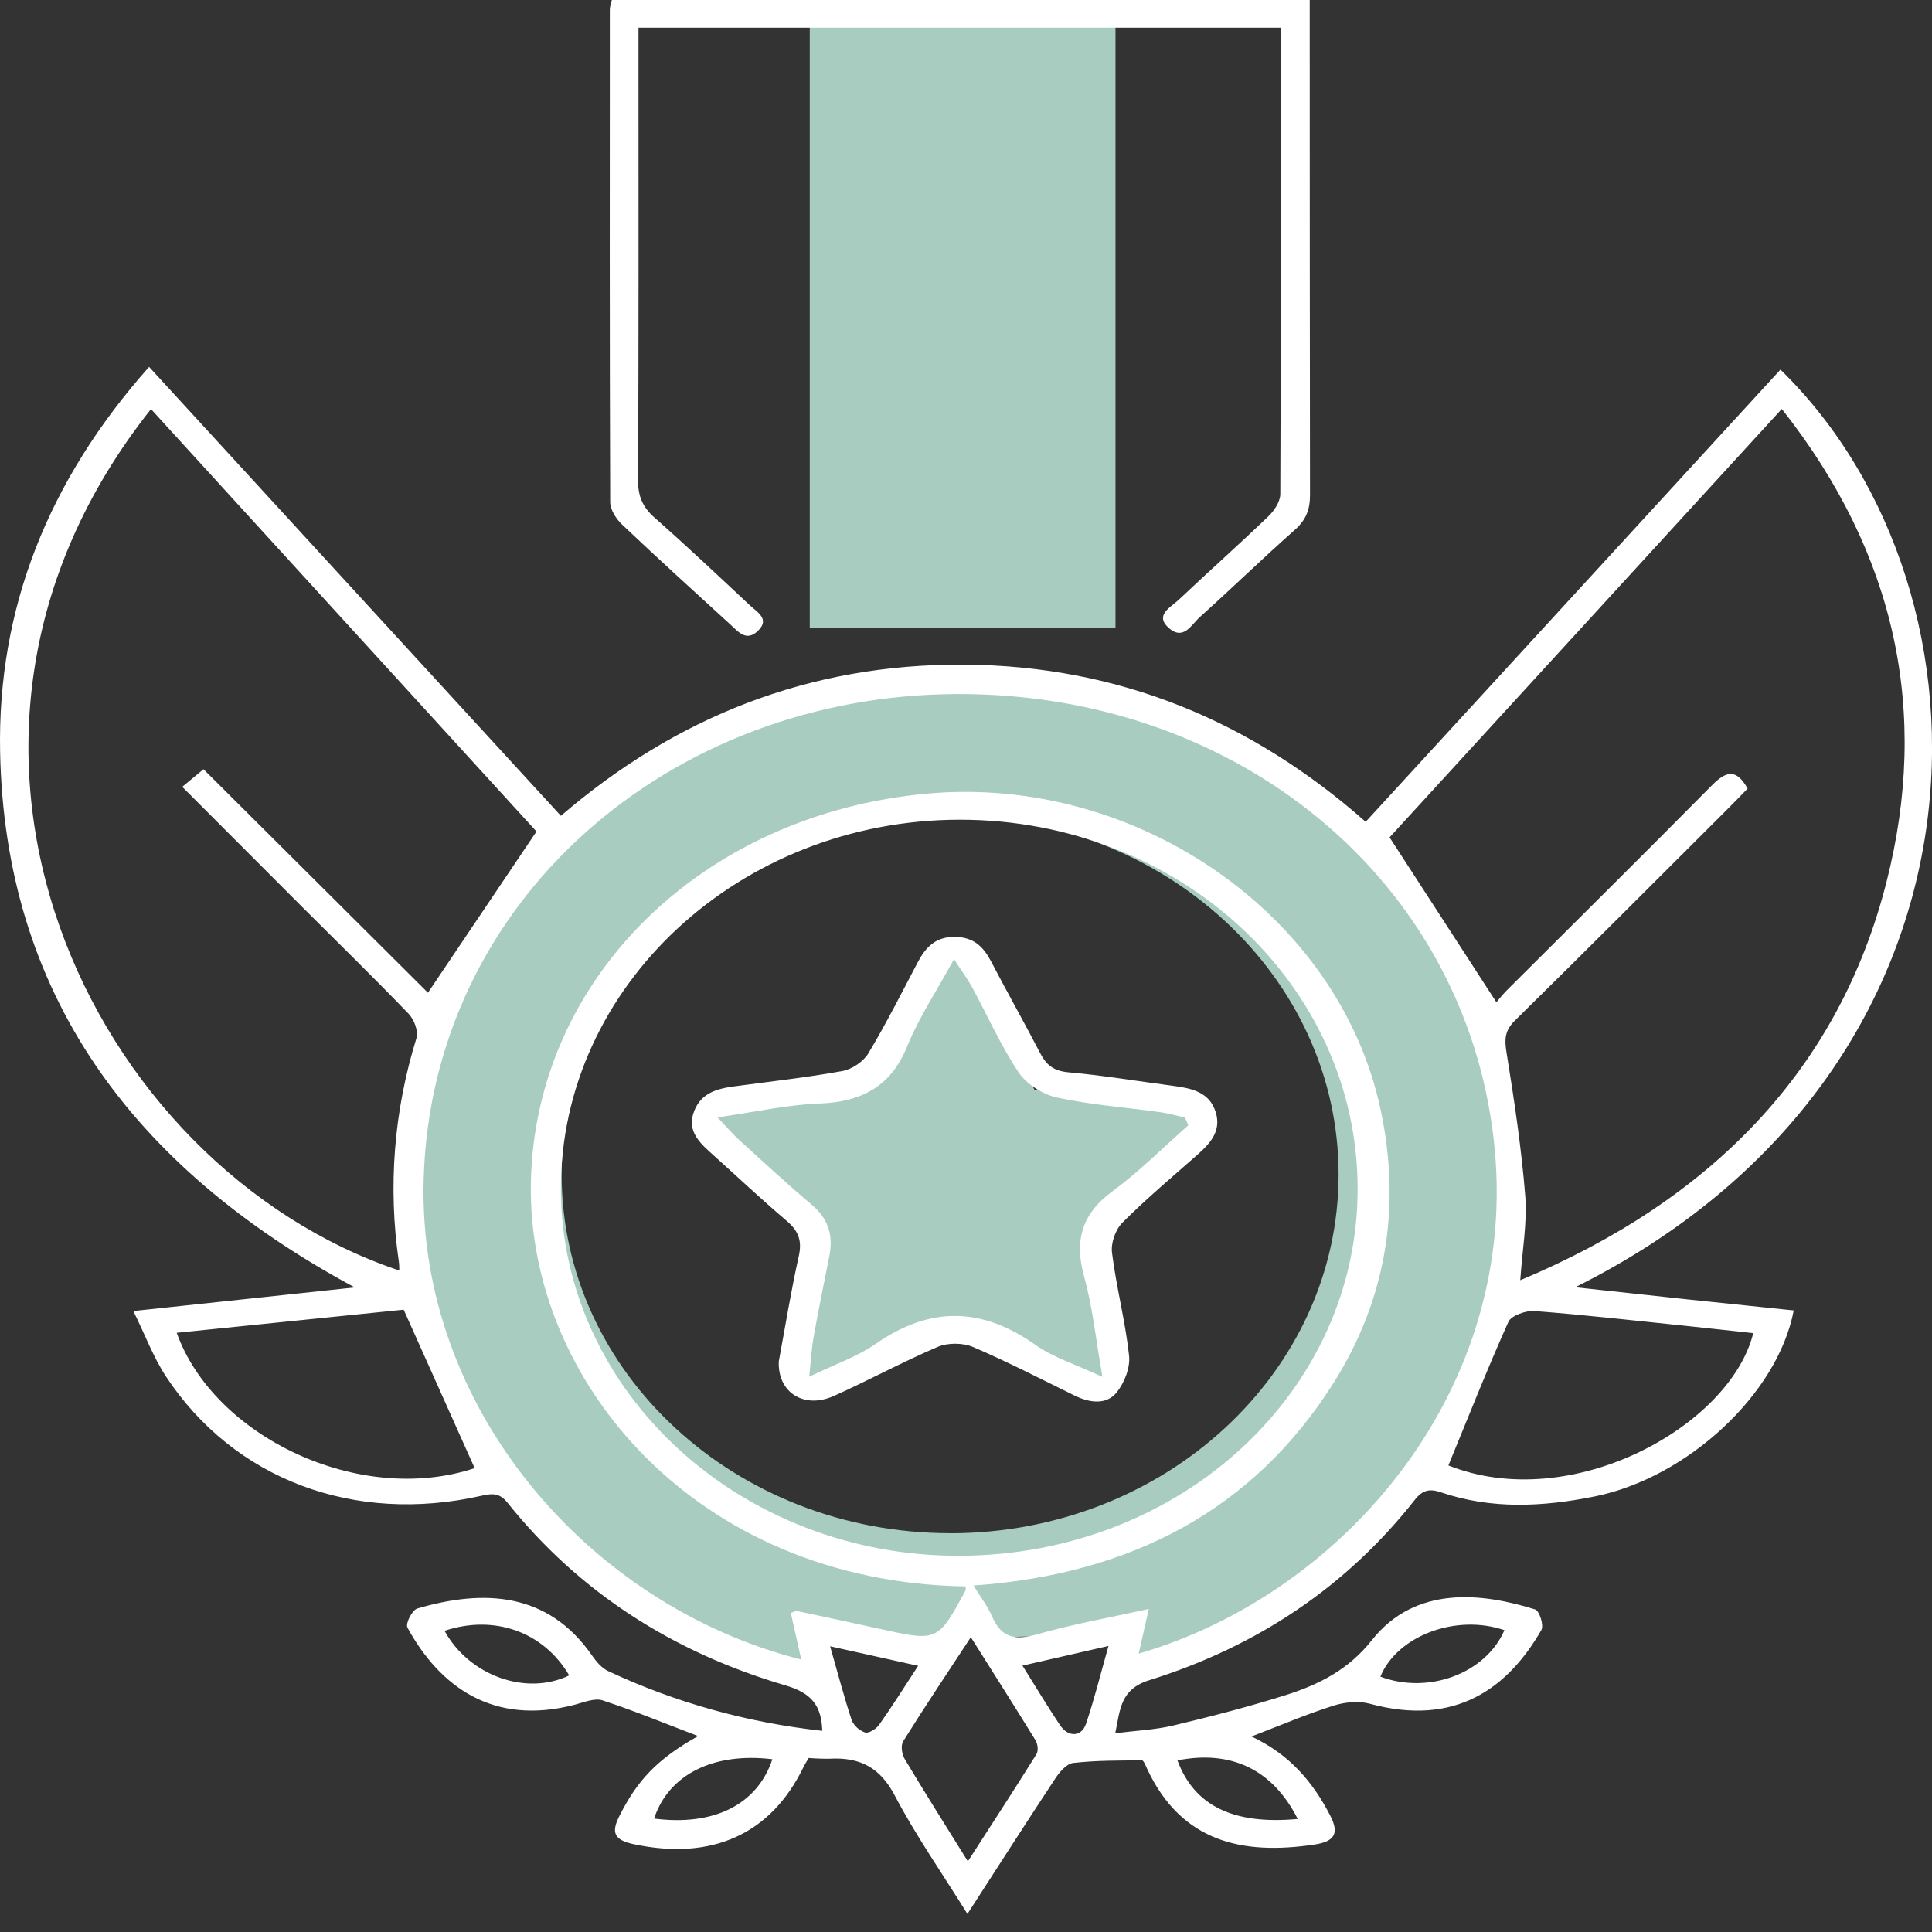 <svg width="54" height="54" viewBox="0 0 54 54" fill="none" xmlns="http://www.w3.org/2000/svg">
<rect x="0" y="0" width="54" height="54" fill="#333333" stroke="none"/>
<g clip-path="url(#clip0_203_104)">
<path d="M31.178 0H22.633V17.554H31.178V0Z" fill="#A8CCC0"/>
<path d="M26.757 26.423L28.917 30.464L33.648 31.098L30.328 34.474L31.2 38.924L26.634 36.952L22.394 38.789L22.94 34.474L19.781 31.077L24.351 30.464L26.757 26.423Z" fill="#A8CCC0"/>
<path d="M26.902 19.102C18.506 19.102 11.7 25.385 11.7 33.137C11.7 39.529 16.327 44.922 22.658 46.618C22.978 46.704 22.541 45.409 22.871 45.476C23.924 45.691 26.013 45.761 27.135 45.761C28.384 45.761 30.168 45.744 31.328 45.481C31.591 45.422 31.048 46.646 31.305 46.574C37.553 44.831 42.103 39.477 42.103 33.137C42.103 25.385 35.297 19.102 26.902 19.102ZM26.556 42.853C20.559 42.853 15.698 38.364 15.698 32.828C15.698 27.292 20.559 22.803 26.556 22.803C32.552 22.803 37.414 27.292 37.414 32.828C37.414 38.365 32.552 42.855 26.556 42.855V42.853Z" fill="#A8CCC0"/>
<path d="M22.983 48.377C22.962 47.693 22.699 47.326 21.969 47.112C18.795 46.182 16.176 44.489 14.188 42.005C13.976 41.74 13.789 41.731 13.461 41.806C9.894 42.614 6.536 41.348 4.64 38.475C4.286 37.936 4.062 37.325 3.727 36.644L9.916 35.984C3.631 32.602 0.133 27.717 0.003 21.014C-0.075 17 1.354 13.42 4.167 10.255L15.677 22.803C18.872 20.057 22.597 18.549 26.95 18.577C31.303 18.605 35.008 20.177 38.171 22.97L49.764 10.331C56.159 16.566 56.122 29.957 44.027 35.979C45.145 36.1 46.144 36.209 47.143 36.316C48.142 36.422 49.136 36.523 50.135 36.627C49.689 38.971 47.152 41.309 44.562 41.828C43.117 42.118 41.687 42.191 40.273 41.71C39.963 41.603 39.761 41.645 39.549 41.915C37.654 44.324 35.168 46.012 32.12 46.963C31.314 47.215 31.309 47.776 31.172 48.444C31.751 48.371 32.285 48.35 32.791 48.229C33.848 47.977 34.903 47.705 35.935 47.379C36.88 47.08 37.698 46.661 38.343 45.844C39.563 44.3 41.435 44.523 42.904 44.983C43.027 45.021 43.158 45.428 43.08 45.562C42.149 47.178 40.684 48.275 38.283 47.619C37.976 47.535 37.583 47.575 37.273 47.673C36.521 47.912 35.795 48.221 34.979 48.535C36.056 49.041 36.703 49.819 37.181 50.748C37.432 51.233 37.317 51.471 36.738 51.556C34.718 51.859 33.027 51.479 32.072 49.46C32.028 49.367 31.968 49.202 31.917 49.203C31.275 49.207 30.634 49.203 29.996 49.275C29.813 49.296 29.618 49.525 29.502 49.7C28.689 50.93 27.897 52.17 27.04 53.495C26.324 52.344 25.591 51.295 25.006 50.18C24.606 49.418 24.052 49.106 23.182 49.157C22.989 49.159 22.796 49.152 22.604 49.136C22.56 49.212 22.505 49.294 22.462 49.382C21.552 51.267 19.902 52.01 17.718 51.547C17.172 51.431 17.077 51.23 17.305 50.772C17.81 49.765 18.358 49.173 19.512 48.524C18.597 48.176 17.731 47.818 16.839 47.525C16.623 47.455 16.32 47.579 16.066 47.647C13.776 48.247 12.286 47.134 11.389 45.493C11.327 45.379 11.519 45.002 11.665 44.958C13.543 44.408 15.324 44.505 16.551 46.277C16.668 46.445 16.82 46.626 17.005 46.711C18.876 47.588 20.899 48.151 22.983 48.377ZM26.851 43.484C33.03 43.452 37.965 38.875 37.946 33.197C37.927 27.503 32.959 22.911 26.828 22.911C20.675 22.914 15.658 27.568 15.677 33.251C15.697 38.922 20.714 43.516 26.851 43.484ZM26.99 44.341C19.443 44.216 14.731 38.591 14.838 33.053C14.948 27.366 19.608 22.751 25.924 22.181C31.775 21.654 37.428 25.57 38.589 31.017C39.16 33.695 38.77 36.285 37.267 38.664C35.043 42.182 31.643 44.001 27.21 44.316C27.418 44.656 27.614 44.909 27.735 45.192C27.984 45.763 28.359 45.861 28.991 45.679C29.979 45.396 31.001 45.216 32.109 44.971C31.999 45.456 31.916 45.827 31.827 46.22C37.588 44.542 42.55 38.773 41.749 31.84C40.91 24.569 34.575 19.384 26.781 19.399C18.694 19.41 12.046 25.205 11.841 32.98C11.672 39.363 16.462 44.882 22.395 46.385C22.292 45.926 22.197 45.5 22.103 45.082C22.198 45.052 22.242 45.021 22.278 45.028C23.038 45.189 23.797 45.353 24.557 45.52C26.212 45.886 26.211 45.887 26.984 44.457C26.991 44.419 26.993 44.38 26.99 44.341ZM42.492 35.783C47.853 33.537 51.404 29.886 52.733 24.634C53.928 19.919 53.008 15.49 49.802 11.43L38.839 23.405L41.824 28.012C41.901 27.925 42.003 27.792 42.121 27.674C44.032 25.767 45.953 23.868 47.85 21.949C48.251 21.544 48.532 21.481 48.847 22.041C48.637 22.257 48.431 22.469 48.221 22.679C46.263 24.631 44.313 26.587 42.34 28.527C42.058 28.804 42.048 29.049 42.106 29.406C42.322 30.745 42.525 32.088 42.632 33.437C42.688 34.184 42.547 34.945 42.492 35.783ZM4.22 11.434C-3.219 20.805 2.543 32.622 11.161 35.512C11.156 35.422 11.161 35.342 11.148 35.264C10.841 33.173 11.009 31.045 11.64 29.017C11.698 28.819 11.577 28.497 11.418 28.332C10.454 27.329 9.453 26.356 8.467 25.37C7.348 24.252 6.231 23.131 5.094 21.992L5.688 21.5C7.812 23.614 9.915 25.708 11.961 27.747L14.995 23.241L4.22 11.434ZM40.483 40.959C43.924 42.33 48.361 39.858 49.004 37.262C48.363 37.193 47.721 37.121 47.079 37.054C45.679 36.91 44.287 36.751 42.887 36.644C42.647 36.625 42.237 36.774 42.161 36.944C41.568 38.267 41.037 39.613 40.483 40.959ZM4.939 37.252C5.975 40.152 10.043 42.103 13.267 41.035C12.617 39.585 11.966 38.13 11.283 36.606L4.939 37.252ZM27.052 52.026C27.729 50.973 28.36 50.008 28.969 49.03C29.027 48.935 29.007 48.746 28.943 48.642C28.36 47.695 27.764 46.757 27.135 45.76C26.479 46.76 25.846 47.705 25.245 48.669C25.169 48.79 25.208 49.032 25.289 49.168C25.837 50.087 26.411 50.995 27.052 52.026ZM12.425 45.582C13.116 46.839 14.709 47.409 15.909 46.828C15.195 45.611 13.819 45.118 12.425 45.582ZM38.583 46.863C39.929 47.37 41.53 46.77 42.049 45.564C40.691 45.098 39.046 45.727 38.583 46.863ZM36.272 50.841C35.572 49.458 34.417 48.907 32.91 49.203C33.377 50.468 34.467 51.009 36.272 50.841ZM21.587 49.171C19.927 48.971 18.685 49.605 18.282 50.83C19.941 51.045 21.162 50.449 21.587 49.174V49.171ZM25.661 46.56L23.202 46.014C23.42 46.777 23.592 47.435 23.806 48.082C23.84 48.16 23.891 48.231 23.956 48.29C24.021 48.349 24.098 48.395 24.183 48.425C24.281 48.454 24.494 48.321 24.571 48.21C24.933 47.7 25.265 47.169 25.661 46.563V46.56ZM28.578 46.555C28.956 47.158 29.277 47.696 29.628 48.219C29.857 48.562 30.228 48.552 30.354 48.182C30.588 47.492 30.763 46.782 30.983 46.005L28.578 46.555Z" fill="white"/>
<path d="M17.101 0H36.607V0.661C36.607 5.054 36.61 9.447 36.615 13.839C36.615 14.239 36.507 14.53 36.188 14.812C35.285 15.611 34.424 16.449 33.527 17.255C33.301 17.458 33.081 17.913 32.67 17.554C32.26 17.195 32.723 16.973 32.95 16.76C33.777 15.978 34.631 15.219 35.452 14.431C35.619 14.27 35.783 14.02 35.785 13.81C35.804 9.48 35.799 5.151 35.799 0.773H17.846V1.444C17.846 5.445 17.853 9.446 17.835 13.447C17.835 13.874 17.963 14.176 18.297 14.47C19.201 15.268 20.077 16.093 20.956 16.916C21.16 17.107 21.523 17.297 21.193 17.624C20.863 17.951 20.636 17.658 20.418 17.459C19.402 16.531 18.382 15.605 17.385 14.659C17.216 14.497 17.056 14.244 17.055 14.033C17.038 9.434 17.043 4.835 17.045 0.236C17.057 0.156 17.075 0.077 17.101 0V0Z" fill="white"/>
<path d="M21.768 38.05C21.946 37.091 22.107 36.093 22.327 35.105C22.419 34.69 22.327 34.412 21.991 34.126C21.252 33.498 20.55 32.834 19.829 32.187C19.479 31.872 19.207 31.551 19.405 31.048C19.597 30.559 20.02 30.433 20.501 30.367C21.516 30.229 22.538 30.119 23.543 29.936C23.816 29.887 24.136 29.667 24.271 29.441C24.768 28.613 25.2 27.752 25.649 26.9C25.867 26.487 26.14 26.175 26.706 26.187C27.235 26.198 27.497 26.482 27.705 26.88C28.151 27.734 28.626 28.574 29.069 29.428C29.236 29.751 29.431 29.932 29.861 29.971C30.836 30.057 31.804 30.221 32.778 30.348C33.302 30.417 33.799 30.518 33.977 31.077C34.142 31.596 33.847 31.939 33.476 32.268C32.767 32.895 32.037 33.506 31.373 34.172C31.172 34.375 31.044 34.749 31.082 35.025C31.203 35.984 31.454 36.931 31.558 37.892C31.593 38.227 31.431 38.646 31.208 38.923C30.921 39.272 30.458 39.212 30.045 39.011C29.098 38.548 28.162 38.062 27.192 37.647C26.919 37.531 26.492 37.527 26.219 37.642C25.227 38.065 24.282 38.58 23.302 39.02C22.468 39.389 21.73 38.917 21.768 38.05ZM33.213 31.452L33.121 31.237C32.894 31.186 32.669 31.119 32.438 31.087C31.469 30.952 30.484 30.881 29.534 30.674C29.133 30.587 28.681 30.291 28.467 29.968C27.968 29.218 27.603 28.391 27.174 27.599C27.052 27.374 26.895 27.164 26.665 26.808C26.172 27.71 25.681 28.445 25.36 29.238C24.917 30.333 24.13 30.8 22.889 30.845C21.999 30.878 21.117 31.08 20.055 31.231C20.343 31.534 20.487 31.705 20.653 31.856C21.322 32.463 21.982 33.079 22.676 33.66C23.161 34.066 23.293 34.541 23.18 35.109C23.03 35.858 22.878 36.607 22.743 37.359C22.685 37.67 22.671 37.987 22.617 38.48C23.346 38.128 23.959 37.919 24.462 37.571C25.978 36.511 27.43 36.519 28.94 37.59C29.434 37.941 30.061 38.133 30.813 38.484C30.628 37.43 30.542 36.551 30.308 35.708C30.035 34.727 30.191 33.964 31.087 33.302C31.844 32.745 32.507 32.075 33.213 31.452Z" fill="white"/>
</g>
<defs>
<clipPath id="clip0_203_104">
<rect width="54" height="53.498" fill="white"/>
</clipPath>
</defs>
</svg>
